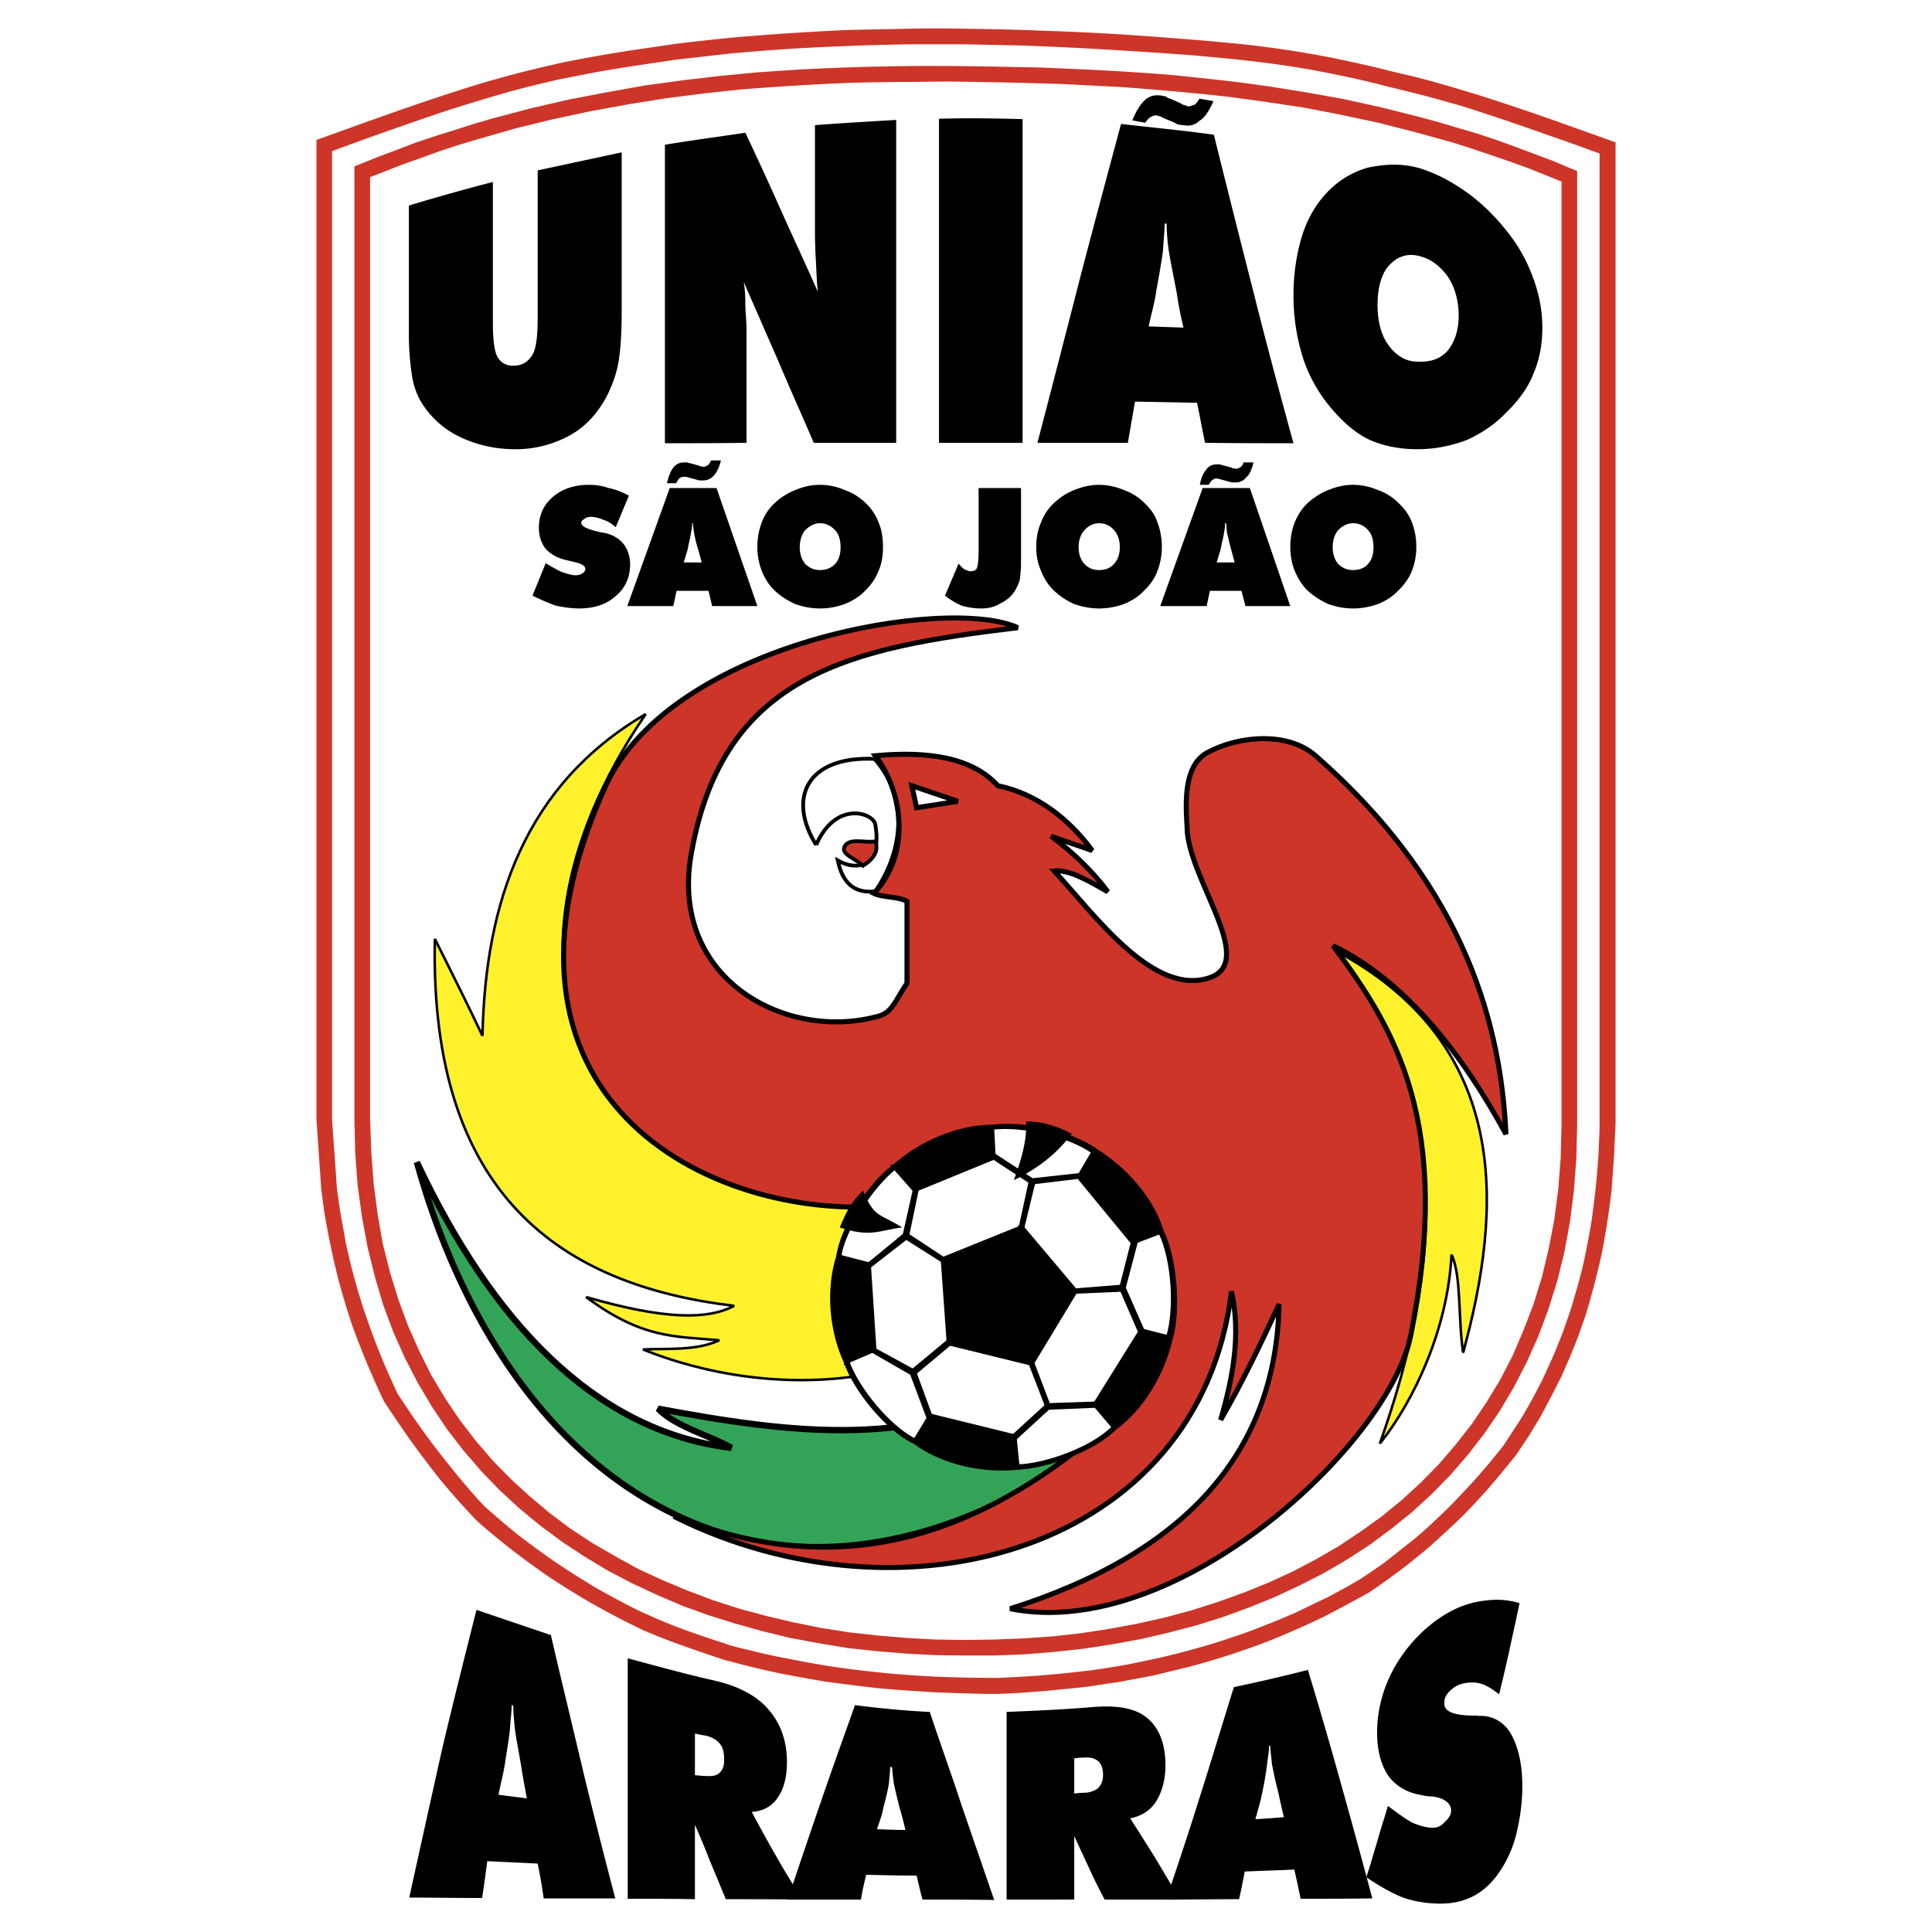 <svg xmlns="http://www.w3.org/2000/svg" width="2500" height="2500" viewBox="0 0 192.756 192.756"><path fill-rule="evenodd" clip-rule="evenodd" fill="#fff" d="M0 0h192.756v192.756H0V0z"/><path d="M63.306 162.219c-1.517-.719-2.954-1.518-4.391-2.316a94.776 94.776 0 0 1-4.231-2.633 87.19 87.19 0 0 1-3.034-2.197 75.958 75.958 0 0 1-3.912-3.193l-.479-.479a76.2 76.2 0 0 1-3.354-3.793c-1.317-1.676-2.594-3.354-3.792-5.109a145.99 145.99 0 0 1-1.796-2.674 81.874 81.874 0 0 1-1.477-3.273c-.639-1.477-1.198-2.953-1.756-4.471a99.905 99.905 0 0 1-.998-3.234 65.157 65.157 0 0 1-1.118-4.631 104.463 104.463 0 0 1-.639-3.432c-.079-.719-.199-1.438-.279-2.156l-.479-6.945v-97.72c4.67-1.676 9.341-3.393 14.091-4.91a96.112 96.112 0 0 1 4.83-1.437c1.876-.52 3.792-.958 5.708-1.397 2.435-.479 4.87-.918 7.345-1.277l3.792-.559c1.916-.239 3.833-.438 5.748-.639 1.956-.16 3.872-.319 5.788-.438 1.956-.12 3.872-.24 5.828-.319 1.916-.041 3.872-.08 5.788-.12 1.956-.04 3.873-.04 5.828 0 2.594.04 5.149.08 7.745.199 2.555.08 5.109.2 7.703.36 2.516.159 5.031.359 7.584.559 1.838.16 3.635.32 5.471.519 2.674.319 5.309.718 7.943 1.237a130.1 130.1 0 0 1 5.389 1.198c.877.239 1.797.439 2.674.639 1.877.479 3.713.998 5.549 1.557 4.99 1.517 9.9 3.313 14.811 5.07v97.919l-.16 3.354-.24 3.312a76.603 76.603 0 0 1-.438 3.193 72.296 72.296 0 0 1-.561 3.193 84.895 84.895 0 0 1-.758 3.113 67.224 67.224 0 0 1-.879 3.074l-.717 2.035-.799 1.996-.879 1.996-.998 1.957-1.037 1.955-1.158 1.916-1.277 1.916a124.463 124.463 0 0 1-2.914 3.514c-.838.918-1.676 1.836-2.555 2.715a111.665 111.665 0 0 1-3.193 2.953c-.799.678-1.596 1.316-2.395 1.955a78.67 78.67 0 0 1-3.672 2.635l-2.197 1.197-2.195 1.158a82.678 82.678 0 0 1-3.312 1.518 64.687 64.687 0 0 1-3.354 1.357c-1.117.398-2.234.797-3.393 1.156a83.44 83.44 0 0 1-3.434.998c-1.158.279-2.314.561-3.434.838-1.197.24-2.355.439-3.551.68-1.158.16-2.355.359-3.553.52-1.199.119-2.396.238-3.633.359-1.916.158-3.873.318-5.789.318a229.47 229.47 0 0 1-5.309-.16c-1.996-.119-3.992-.238-6.027-.438-1.677-.199-3.354-.4-5.07-.639-1.397-.24-2.794-.48-4.191-.76s-2.754-.598-4.151-.957l-1.676-.439c-2.755-.918-5.509-1.836-8.184-2.994l-.797-.399z" fill-rule="evenodd" clip-rule="evenodd" fill="#cd3529"/><path d="M63.984 160.82c-1.477-.719-2.874-1.477-4.312-2.275-1.397-.838-2.754-1.676-4.111-2.594s-2.635-1.877-3.952-2.875a109.66 109.66 0 0 1-3.273-2.793c-1.317-1.398-2.555-2.875-3.752-4.393a75.101 75.101 0 0 1-4.191-5.748l-.718-1.076c-.479-1.039-.958-2.076-1.397-3.115a81.563 81.563 0 0 1-1.676-4.391 73.534 73.534 0 0 1-.999-3.152 57.692 57.692 0 0 1-1.117-4.512l-.599-3.354c-.08-.678-.2-1.396-.28-2.074l-.479-6.828V15.08a386.4 386.4 0 0 1 11.417-4.031 193.033 193.033 0 0 1 6.347-1.917 107.67 107.67 0 0 1 4.83-1.198l1.637-.319c2.115-.439 4.271-.798 6.427-1.118l3.752-.559c1.917-.2 3.793-.439 5.708-.639 1.916-.16 3.833-.319 5.749-.439s3.832-.2 5.748-.279c1.916-.08 3.832-.12 5.788-.16h5.788l5.749.12c3.193.12 6.387.279 9.58.479 2.555.16 5.029.319 7.586.519 2.193.199 4.391.399 6.625.678 1.598.2 3.193.439 4.83.719 2.355.439 4.711.918 7.064 1.517.879.239 1.797.439 2.715.678 1.836.439 3.633.958 5.469 1.477 3.154.998 6.268 2.076 9.422 3.193 1.396.479 2.834.998 4.23 1.517v96.802c0 1.078-.08 2.195-.119 3.273a90.288 90.288 0 0 1-.279 3.232c-.121 1.039-.24 2.076-.398 3.154-.16 1.037-.359 2.035-.559 3.072-.201 1.039-.441 2.037-.721 3.035s-.559 1.996-.877 2.994l-.68 1.955c-.398.998-.758 1.955-1.197 2.914l-.877 1.916-.998 1.916-1.078 1.877-1.197 1.836-.6.918a77.43 77.43 0 0 1-2.795 3.354c-.838.918-1.676 1.797-2.514 2.674-1.158 1.119-2.314 2.236-3.553 3.273l-2.873 2.275a57.41 57.41 0 0 1-2.557 1.756 77.933 77.933 0 0 1-3.154 1.758l-3.232 1.557a79.485 79.485 0 0 1-3.273 1.357 47.234 47.234 0 0 1-3.312 1.197c-1.117.398-2.236.719-3.354 1.037-1.117.32-2.234.6-3.393.879-1.117.24-2.236.479-3.395.719a108.57 108.57 0 0 1-3.473.559 106.057 106.057 0 0 1-7.145.677l-2.395.121c-2.037 0-4.072-.041-6.108-.121a107.04 107.04 0 0 1-5.11-.359c-1.676-.16-3.313-.359-4.99-.598-1.676-.24-3.313-.559-4.95-.879a47.328 47.328 0 0 1-3.273-.719c-.998-.238-1.996-.438-2.954-.797-2.595-.84-5.189-1.717-7.665-2.875l-.557-.237z" fill-rule="evenodd" clip-rule="evenodd" fill="#fff"/><path d="M93.284 165.133l-2.954-.16-2.915-.24-2.914-.318-2.875-.479-2.794-.52-2.794-.68-2.715-.758-2.674-.838-2.635-.957-2.515-1.078-2.475-1.158-2.435-1.277-2.315-1.396-2.235-1.479-2.155-1.596-2.076-1.717-1.956-1.797-1.876-1.955-1.756-2.037-1.637-2.115-1.517-2.275-1.397-2.355-1.278-2.475-1.158-2.594-.998-2.676-.838-2.834-.719-2.914-.559-3.033-.439-3.154-.239-3.232-.08-3.354V16.596l2.396-.958 1.916-.719 1.876-.718 1.916-.639 1.916-.599 1.876-.599 1.916-.559 3.792-.998 3.792-.878 3.752-.718 3.792-.679 3.793-.519 3.752-.439 3.754-.358c1.876-.12 3.793-.279 5.669-.359 1.876-.08 3.752-.16 5.628-.2 1.876-.04 3.752-.08 5.629-.08 3.792 0 7.544.08 11.337.16 2.514.12 5.029.2 7.543.359 1.918.12 3.793.24 5.67.399l3.752.399c1.916.2 3.791.439 5.709.718l3.752.599 3.791.678 3.793.839 3.791.958 1.918.519 1.875.559 1.916.559 1.916.639 1.877.679 1.916.718 1.916.719 2.355.998v95.045l-.08 3.393-.24 3.234-.398 3.152-.559 3.035-.719 2.914-.879 2.793-.998 2.674-1.158 2.596-1.277 2.475-1.396 2.355-1.518 2.236-1.635 2.115-1.758 2.035-1.875 1.916-1.957 1.797-2.074 1.676-2.156 1.598-2.275 1.477-2.316 1.357-2.434 1.236-2.475 1.158-2.557 1.039-2.635.957-2.674.838-2.754.719-2.754.639-2.834.52-2.875.439-2.914.318-2.953.24-2.953.119h-2.995l-2.994-.038z" fill-rule="evenodd" clip-rule="evenodd" fill="#cd3529"/><path d="M93.324 163.574l-2.875-.158-2.874-.24-2.874-.318-2.794-.439-2.754-.559-2.714-.639-2.675-.719-2.594-.838-2.555-.959-2.475-1.037-2.435-1.119-2.315-1.275-2.275-1.318-2.195-1.438-2.076-1.557-1.996-1.676-1.916-1.758-1.796-1.836-1.676-1.955-1.597-2.076-1.478-2.195-1.357-2.275-1.197-2.396-1.117-2.514-.958-2.594-.838-2.715-.718-2.834-.519-2.953-.399-3.076-.239-3.152-.12-3.314V17.674l3.273-1.277 1.916-.679 1.876-.678 1.836-.599 1.876-.559 3.752-1.078 3.752-.918 3.752-.798 3.712-.679 3.752-.599 3.712-.479 3.752-.399a262.215 262.215 0 0 1 11.176-.678c1.876-.041 3.752-.08 5.588-.08l3.752-.04c3.752.04 7.504.12 11.297.24 1.877.08 3.752.199 5.629.279 1.875.12 3.752.279 5.588.439 1.875.159 3.752.359 5.629.559l3.752.519 3.752.559 3.713.718 3.752.799 3.752.958 1.877.519 1.875.52 1.877.599 1.875.639 1.877.639 1.877.678 3.273 1.317v94.008l-.08 3.312-.24 3.154-.398 3.072-.559 2.916-.68 2.834-.838 2.713-.998 2.596-1.078 2.516-1.236 2.395-1.357 2.234-1.479 2.197-1.596 2.035-1.676 1.955-1.797 1.836-1.916 1.758-1.996 1.637-2.115 1.516-2.156 1.438-2.275 1.318-2.355 1.236-2.434 1.117-2.477.998-2.555.918-2.633.84-2.676.719-2.674.598-2.795.52-2.834.439-2.834.318-2.914.201-2.914.117-2.954.041-2.952-.043z" fill-rule="evenodd" clip-rule="evenodd" fill="#fff"/><path d="M64.423 71.245C52.408 78.27 48.416 89.966 48.137 103.34c-1.517-3.195-3.113-6.389-4.75-9.661-.559 25.628 12.694 34.569 29.859 36.604-2.635 1.398-6.906 1.398-14.77-.877 5.588 4.15 8.782 3.91 13.292 4.311-2.315 1.076-5.149.799-7.624.918 5.948 2.395 14.41 4.072 23.152 2.355.08-6.068.918-10.658 1.078-16.686-29.978.798-41.554-23.353-23.951-49.059z" fill-rule="evenodd" clip-rule="evenodd" fill="#fff22d" stroke="#000" stroke-width=".252" stroke-miterlimit="2.613"/><path d="M41.59 115.953c7.345 15.607 17.523 26.824 31.375 28.502-1.917-1.158-5.628-2.117-7.305-3.912 12.814 2.395 26.665 4.352 37.802-3.232 2.076 1.914 4.191 3.791 6.307 5.746-5.229 5.35-23.152 16.088-40.516 8.902-19.24-7.943-25.906-29.699-27.663-36.006z" fill-rule="evenodd" clip-rule="evenodd" fill="#33a457" stroke="#000" stroke-width=".63" stroke-miterlimit="2.613"/><path d="M137.674 144.016c3.473-4.352 6.785-11.537 7.145-18.842.998 2.076.639 6.268 1.158 9.779 3.912-14.289 4.949-30.775-12.975-40.237 12.215 14.69 10.818 31.934 4.672 49.3z" fill-rule="evenodd" clip-rule="evenodd" fill="#fff22d" stroke="#000" stroke-width=".252" stroke-miterlimit="2.613"/><path d="M101.547 62.623c-6.946-3.194-34.449 1.397-41.115 15.768-14.091 31.137 10.299 43.469 28.182 41.915 6.945 7.424 14.011 15.168 20.998 22.633-16.567 13.932-30.499 12.973-42.394 8.344 22.833 11.455 52.491 3.512 55.646-22.436.959 4.271.16 8.543-1.078 12.814 2.195-3.791 4.072-7.744 5.828-11.537-.318 15.17-9.82 24.99-26.824 30.379 16.525 3.312 37.723-16.326 39.959-27.264 4.27-21.156-1.598-30.658-7.746-38.881 7.426 3.592 13.135 11.217 17.246 18.801-.479-10.258-3.674-24.35-19.002-37.762-2.715-2.395-7.584-2.036-10.777-.319-2.355 1.278-2.195 4.87-2.037 7.385 0 5.07 6.986 13.333 2.355 15.048-5.627 2.037-11.496-6.146-15.607-10.617 1.596-.16 3.633 1.118 5.35 2.076-1.398-1.876-3.473-3.952-5.668-5.549 1.236.479 2.674.918 4.111 1.438-2.355-3.194-5.549-5.669-9.422-6.467-2.554-2.834-6.985-3.473-12.214-2.994 2.874 3.792 3.473 9.939-.16 13.732.918.439 2.355.279 3.313.798v8.183c-1.237 1.756-1.437 3.033-3.153 3.354-9.181 2.355-20.598-3.953-18.362-16.327 3.191-18.005 16.005-20.519 32.571-22.515z" fill-rule="evenodd" clip-rule="evenodd" fill="#cd3529" stroke="#000" stroke-width=".504" stroke-miterlimit="2.613"/><path d="M81.429 84.298c-2.875-4.59-.998-8.902 5.828-8.583 3.233 3.672 3.034 8.862.08 13.213-2.076.24-3.273-.798-3.752-3.074 1.956 1.118 4.431.599 3.752-3.553-.12-1.197-3.953-2.514-5.908 1.997" fill="none" stroke="#000" stroke-width=".378" stroke-miterlimit="2.613"/><path d="M86.099 86.374c-.559-.639-2.275-1.118-1.836-1.916.479-.918 2.036-.319 3.074-.519.319.878-.041 1.676-1.238 2.435z" fill-rule="evenodd" clip-rule="evenodd" fill="#cd3529" stroke="#000" stroke-width=".378" stroke-miterlimit="2.613"/><path d="M153.881 32.684c0 1.756-.32 3.313-.92 4.67-.559 1.437-1.596 2.754-2.674 3.792-1.078 1.158-2.514 2.116-3.951 2.755-1.598.599-3.193.918-4.951.918-1.596 0-3.352-.28-4.869-.998-1.396-.679-2.754-1.916-3.912-3.353-1.117-1.357-2.115-3.114-2.676-4.99-.559-1.836-.877-3.832-.877-6.068 0-2.116.318-4.151.877-5.948.561-1.756 1.438-3.233 2.676-4.471 1.078-1.078 2.516-1.916 3.912-2.275 1.518-.319 3.193-.439 4.869 0 1.758.479 3.514 1.438 4.951 2.475 1.477 1.038 2.914 2.475 4.031 3.912a15.75 15.75 0 0 1 2.594 4.631c.6 1.597.92 3.273.92 4.95z" fill-rule="evenodd" clip-rule="evenodd"/><path d="M141.385 36.077c1.199.08 2.275-.199 3.074-1.118.639-.798 1.078-1.956 1.078-3.473 0-1.477-.398-2.874-1.078-3.872-.799-1.118-1.797-1.876-3.074-2.115-1.117-.24-2.154.199-2.914 1.117-.678.799-1.037 2.196-1.037 3.792 0 1.637.359 2.994 1.037 3.952.759 1.078 1.758 1.717 2.914 1.717z" fill-rule="evenodd" clip-rule="evenodd" fill="#fff"/><path d="M103.504 44.18a3085.552 3085.552 0 0 0 4.15-16.047c1.357-5.229 2.795-10.539 4.191-15.768 3.074.359 6.148.639 9.262 1.078a2364.665 2364.665 0 0 0 3.951 15.688c1.277 5.11 2.635 10.139 3.992 15.089-2.914 0-5.869 0-8.822-.04-.279-1.317-.52-2.675-.799-3.992l-6.188-.12c-.238 1.358-.479 2.754-.717 4.112h-9.02z" fill-rule="evenodd" clip-rule="evenodd"/><path d="M114.602 32.564c1.076.04 2.234.08 3.473.12a38.397 38.397 0 0 1-.68-3.513c-.359-1.836-.639-3.193-.797-4.231a20.313 20.313 0 0 1-.201-2.634h-.199c0 .798-.119 1.676-.16 2.634-.119.958-.359 2.355-.678 4.112-.161 1.197-.52 2.354-.758 3.512z" fill-rule="evenodd" clip-rule="evenodd" fill="#fff"/><path d="M93.683 44.18V28.013 11.846c2.794-.08 5.549-.04 8.342.04V44.18h-8.342zM66.339 44.22V29.33 14.44c2.674-.439 5.349-.798 8.023-1.197a344.176 344.176 0 0 1 3.593 7.824c1.198 2.674 2.435 5.309 3.633 8.023-.08-.838-.12-1.636-.16-2.515-.04-.798-.12-2.036-.12-3.473v-5.269-5.349c2.674-.199 5.349-.359 8.103-.519v32.213h-8.223c-1.157-2.715-2.395-5.429-3.513-8.104-1.158-2.635-2.315-5.309-3.473-7.944.12.679.16 1.437.16 2.235 0 .719.12 1.637.12 2.714v11.098c-2.714.043-5.428.043-8.143.043zM40.792 33.362v-6.427-6.427a219.278 219.278 0 0 1 8.383-2.354v14.131c0 1.596.16 2.834.479 3.353.319.56.918.918 1.756.839.758-.04 1.357-.439 1.756-1.158.359-.718.479-1.916.479-3.592v-7.346-7.385l8.382-1.796V30.888c0 2.076-.08 3.672-.28 4.99-.199 1.357-.679 2.554-1.077 3.393-.918 1.836-2.196 3.273-3.792 4.151a11.128 11.128 0 0 1-5.469 1.397c-2.036 0-3.873-.439-5.548-1.238a9.12 9.12 0 0 1-3.793-3.393c-.398-.639-.798-1.597-.958-2.674a27.249 27.249 0 0 1-.318-4.152zM136.316 187.287c.398-1.158.719-2.355 1.078-3.514.318-1.158.717-2.354 1.076-3.592.998.719 1.918 1.438 2.557 1.717.797.318 1.557.518 2.154.438.439-.039.799-.357 1.037-.637.32-.279.561-.639.561-1.078 0-.719-.76-1.318-2.076-1.398-.439 0-.799-.119-1.039-.158-1.355-.24-2.514-.959-3.193-1.957-.678-1.037-1.076-2.436-1.076-4.23 0-2.596.758-5.029 2.154-7.227 1.398-2.154 3.395-4.07 5.709-5.148a9.466 9.466 0 0 1 3.152-.838 7.886 7.886 0 0 1 3.195.279c-.32 1.557-.68 3.152-.998 4.631-.32 1.477-.68 2.992-1.039 4.471-.719-.561-1.316-.959-2.035-1.119-.559-.119-1.316-.078-1.957.16-.398.16-.838.479-1.117.838-.24.279-.359.559-.359 1.039 0 .799.959 1.197 2.914 1.197.279 0 .52.039.68.039 1.197-.039 2.355.6 3.033 1.758.758 1.316 1.158 3.113 1.158 5.229 0 1.717-.24 3.312-.6 4.789a11.643 11.643 0 0 1-1.717 3.834c-1.438 2.115-3.393 3.113-5.828 3.113-1.197 0-2.475-.16-3.752-.6-1.117-.44-2.394-1.157-3.672-2.036zM141.307 54.559a6.57 6.57 0 0 1-.439 2.395c-.279.718-.799 1.437-1.398 1.996-.518.559-1.195.998-1.996 1.317a7.34 7.34 0 0 1-2.475.439c-.877 0-1.676-.16-2.475-.439a8.039 8.039 0 0 1-2.035-1.317c-.6-.559-.998-1.277-1.318-1.996a6.57 6.57 0 0 1-.439-2.395c0-.878.16-1.717.439-2.435.32-.759.719-1.397 1.318-1.957.639-.559 1.316-.998 2.035-1.277.799-.319 1.557-.519 2.475-.519.879 0 1.717.199 2.475.519a5.35 5.35 0 0 1 2.037 1.277c.598.559 1.078 1.198 1.357 1.957.278.718.439 1.557.439 2.435zM115.758 60.467l4.232-11.776h4.709l4.031 11.776h-4.47l-.399-1.517h-3.152l-.32 1.517h-4.631zM115.918 54.559a6.57 6.57 0 0 1-.439 2.395c-.24.718-.758 1.437-1.357 1.996-.518.559-1.197.998-1.996 1.317a7.34 7.34 0 0 1-2.475.439c-.838 0-1.676-.16-2.475-.439-.719-.319-1.396-.758-1.996-1.317s-1.037-1.277-1.316-1.996c-.32-.719-.479-1.517-.479-2.395 0-.878.158-1.717.479-2.435a4.993 4.993 0 0 1 1.316-1.957 6.293 6.293 0 0 1 1.996-1.277c.799-.319 1.596-.519 2.475-.519s1.717.199 2.475.519c.799.28 1.479.719 2.037 1.277.598.559 1.076 1.198 1.316 1.957.279.718.439 1.557.439 2.435zM97.635 55.078v-6.387h4.232v7.544c0 .679-.08 1.238-.121 1.597-.08.359-.279.718-.438 1.038a3.355 3.355 0 0 1-1.477 1.317c-.559.359-1.199.52-1.957.52-.719 0-1.357-.12-1.917-.28-.599-.24-1.157-.599-1.676-.998l1.357-3.193c.24.279.439.479.639.599.239.08.399.159.559.159.319 0 .559-.12.637-.319.082-.28.162-.759.162-1.597zM88.095 54.559c0 .878-.12 1.676-.439 2.395a5.563 5.563 0 0 1-1.357 1.996c-.519.559-1.237.998-2.036 1.317a7.004 7.004 0 0 1-2.475.439 7.12 7.12 0 0 1-2.435-.439c-.718-.319-1.437-.758-2.036-1.317S76.279 57.672 76 56.954a6.57 6.57 0 0 1-.439-2.395c0-.878.16-1.717.439-2.435a5.006 5.006 0 0 1 1.317-1.957 6.452 6.452 0 0 1 2.036-1.277c.758-.319 1.557-.519 2.435-.519.918 0 1.757.199 2.475.519a5.52 5.52 0 0 1 2.076 1.277 4.989 4.989 0 0 1 1.317 1.957c.319.718.439 1.557.439 2.435zM62.587 60.467l4.231-11.776h4.671l4.071 11.776h-4.511l-.359-1.517h-3.192l-.32 1.517h-4.591zM53.126 59.429l1.317-3.233c.639.359 1.197.719 1.637.878.479.16.958.319 1.317.319.319 0 .559-.08.718-.2.2-.12.28-.239.28-.439 0-.319-.439-.559-1.278-.719-.279-.08-.479-.12-.638-.16-.879-.2-1.557-.599-2.036-1.118-.439-.559-.679-1.277-.679-2.115 0-1.198.439-2.236 1.357-3.034s2.115-1.237 3.632-1.237c.599 0 1.317.08 1.956.319.678.12 1.357.399 2.036.758l-1.317 3.153c-.439-.399-.798-.599-1.278-.758-.359-.159-.838-.28-1.197-.28-.319 0-.559.121-.679.24-.16.08-.279.16-.279.359 0 .359.599.639 1.836.918.16.04.319.08.439.08.798.16 1.437.519 1.916 1.078.439.559.679 1.278.679 2.076 0 1.277-.479 2.355-1.437 3.154-.918.838-2.156 1.238-3.672 1.238-.719 0-1.518-.12-2.315-.28a27.206 27.206 0 0 1-2.315-.997zM71.928 45.937c-.16.678-.439 1.237-.718 1.517-.279.32-.639.479-1.078.479h-.28a.95.95 0 0 1-.359-.08l-.758-.2c-.08 0-.2-.08-.28-.08h-.24c-.199 0-.319.08-.439.16-.08.04-.2.279-.319.479h-.918c.16-.679.359-1.198.639-1.557s.638-.519 1.078-.519h.359c.08.079.239.079.399.12l.719.2c.12.08.16.08.279.08.04 0 .12.04.2.04.16 0 .319-.12.479-.2.08-.12.16-.239.24-.439h.997zM125.059 46.136c-.158.678-.398 1.237-.719 1.477a1.266 1.266 0 0 1-1.037.519h-.318a.956.956 0 0 1-.361-.08l-.758-.199c-.039 0-.199-.08-.279-.08s-.199-.04-.238-.04c-.201 0-.32.12-.439.199-.08.04-.199.28-.32.439h-.879c.121-.679.32-1.158.641-1.517.238-.36.598-.52 1.037-.52h.359c.119.08.238.08.398.12l.719.199c.121.08.16.08.279.08.039 0 .16.04.201.04.158 0 .318-.12.479-.2a.951.951 0 0 0 .238-.439h.997v.002zM121.066 10.09c-.398.917-.877 1.676-1.396 1.956-.438.439-.998.559-1.596.439-.16 0-.281-.04-.439-.04-.16-.04-.359-.119-.439-.199l-1.039-.439c-.119-.04-.318-.16-.398-.199-.119 0-.279-.08-.318-.08-.24-.08-.48.08-.639.16-.121 0-.359.319-.559.559l-1.277-.24c.398-.918.758-1.557 1.277-2.036.438-.399.957-.519 1.596-.439.16.04.359.08.48.08.119.16.318.199.559.279l.957.439c.16.12.199.12.359.159.039 0 .199.08.318.12.201.04.439-.12.68-.16.199-.16.318-.359.479-.599l1.395.24z" fill-rule="evenodd" clip-rule="evenodd"/><path d="M100.07 112.361c9.42 0 17.045 7.664 17.045 17.084 0 9.381-7.625 17.084-17.045 17.084-9.38 0-17.085-7.703-17.085-17.084 0-9.42 7.705-17.084 17.085-17.084z" fill-rule="evenodd" clip-rule="evenodd" fill="#fff"/><path fill-rule="evenodd" clip-rule="evenodd" stroke="#000" stroke-width=".378" stroke-miterlimit="2.613" d="M101.947 122.42l5.387 6.387-4.391 7.265-8.301-2.037-.6-8.422 7.905-3.193zM114.002 132.758l-.199-.119-.121.119-1.836-4.231 1.158-4.55.32-.041-1.199 4.552 1.877 4.27z"/><path fill-rule="evenodd" clip-rule="evenodd" stroke="#000" stroke-width=".378" stroke-miterlimit="2.613" d="M111.846 128.367v.16l.041.161-4.592.199.121-.119-.082-.041 4.512-.36zM107.695 117.23l-.16.2-4.592.558-3.791-2.474v-.28l3.832 2.514 4.711-.518z"/><path fill-rule="evenodd" clip-rule="evenodd" stroke="#000" stroke-width=".378" stroke-miterlimit="2.613" d="M102.824 117.869l.119.119h.161l-1.079 4.432h-.078l-.121.039.998-4.59zM87.017 134.754l.24-.078 3.951 2.154 1.597 4.352-.159.318-1.677-4.471-3.952-2.275z"/><path fill-rule="evenodd" clip-rule="evenodd" stroke="#000" stroke-width=".378" stroke-miterlimit="2.613" d="M91.249 136.99l-.041-.16-.12-.08 3.554-2.953v.238l.039.08-3.432 2.875zM91.249 118.748l.239-.121-.998 4.791-3.792 2.953v-.238l3.552-2.914.999-4.471z"/><path fill-rule="evenodd" clip-rule="evenodd" stroke="#000" stroke-width=".378" stroke-miterlimit="2.613" d="M90.37 123.457l.16-.08.04-.119 3.513 2.316-.08-.041.039.24-3.672-2.316zM101.229 143.537v-.24l-.081-.039 3.354-3.074 4.789-.161-.08.12.121.121-4.752.199-3.351 3.074z"/><path fill-rule="evenodd" clip-rule="evenodd" stroke="#000" stroke-width=".378" stroke-miterlimit="2.613" d="M104.621 140.223l-.119-.039-.041.119-1.637-4.231h.119l.082-.041 1.596 4.192zM89.172 116.393c2.555-2.316 6.387-3.992 9.82-3.992l.16 3.113-7.904 3.234-2.076-2.355zM84.383 135.912c-1.437-3.074-1.837-7.186-.759-10.578l3.074.799.559 8.543-2.874 1.236zM101.547 146.449c-3.512.359-7.464-.479-10.338-2.594l1.597-2.635 8.423 2.076.318 3.153zM116.836 133.477c-.758 3.393-2.795 6.986-5.629 9.021l-1.996-2.355 4.631-7.424 2.994.758zM109.211 114.717c2.914 1.756 5.748 4.869 6.707 8.143l-2.914 1.117-5.389-6.547 1.596-2.713z"/><path d="M89.172 116.393l.08.119c-2.315 1.836-5.069 6.068-5.509 8.822h-.12c.4-2.834 3.155-7.227 5.549-8.941zM84.383 135.912l.16-.08c.998 2.795 4.191 6.666 6.786 7.904l-.12.119c-2.555-1.158-5.869-5.148-6.826-7.943zM101.547 146.449l-.039-.158c2.953-.08 7.623-1.836 9.58-3.873l.119.08c-1.996 2.076-6.746 3.832-9.66 3.951zM116.836 133.477l-.32-.039c.879-2.795.561-7.785-.758-10.498l.16-.08c1.357 2.714 1.717 7.822.918 10.617zM109.211 114.717l-.16.199c-2.395-1.717-7.145-2.756-10.02-2.396l-.039-.119c3.154-.399 7.824.597 10.219 2.316z" fill-rule="evenodd" clip-rule="evenodd" stroke="#000" stroke-width=".378" stroke-miterlimit="2.613"/><path d="M83.784 122.459c3.034 1.039 3.992.279 6.227 0-2.315-1.436-2.754-.918-3.912-3.672-1.238 1.197-1.677 2.156-2.315 3.672zM102.385 111.881c.08 1.957-.518 3.912-1.236 5.867 2.236-1.076 4.23-2.555 5.787-4.629-1.436-.758-2.954-1.238-4.551-1.238z" fill-rule="evenodd" clip-rule="evenodd"/><path d="M134.998 56.874c.639 0 1.158-.2 1.518-.639.359-.399.52-.958.52-1.637s-.16-1.277-.52-1.676a1.916 1.916 0 0 0-1.518-.719c-.598 0-1.076.279-1.516.719-.32.399-.52.998-.52 1.676s.199 1.238.52 1.637c.44.439.918.639 1.516.639zM121.387 56.115h1.795l-.357-1.317c-.201-.719-.279-1.198-.398-1.597-.041-.359-.082-.679-.082-.998h-.119c0 .319-.039.639-.119.998-.041.399-.199.878-.32 1.597l-.4 1.317zM109.65 56.874c.639 0 1.158-.2 1.518-.639.359-.399.559-.958.559-1.637s-.199-1.277-.559-1.676a1.916 1.916 0 0 0-1.518-.719c-.6 0-1.078.279-1.477.719-.359.399-.559.998-.559 1.676s.199 1.238.559 1.637c.399.439.878.639 1.477.639zM81.788 56.874c.639 0 1.158-.2 1.557-.639.359-.399.519-.958.519-1.637s-.16-1.277-.519-1.676c-.399-.439-.918-.719-1.557-.719-.559 0-1.038.279-1.477.719-.319.399-.519.998-.519 1.676s.2 1.238.519 1.637c.439.439.918.639 1.477.639zM68.215 56.115h1.796l-.359-1.317c-.239-.719-.319-1.198-.399-1.597-.04-.359-.12-.679-.12-.998h-.08c0 .319-.041.639-.12.998-.04.399-.199.878-.319 1.597l-.399 1.317z" fill-rule="evenodd" clip-rule="evenodd" fill="#fff"/><path fill-rule="evenodd" clip-rule="evenodd" fill="#fff" stroke="#000" stroke-width=".504" stroke-miterlimit="2.613" d="M90.969 78.39l.479 2.195 4.111-.638-4.59-1.557z"/><path d="M116.357 189.521c1.117-3.354 2.275-6.785 3.352-10.258 1.119-3.514 2.236-7.227 3.395-10.938a179.73 179.73 0 0 0 7.385-1.717 468.226 468.226 0 0 1 3.193 10.977 772.723 772.723 0 0 1 3.232 11.816c-2.395.039-4.789.039-7.145.039-.199-.918-.4-1.914-.639-2.914-1.637.082-3.314.121-4.949.199-.16.92-.359 1.877-.559 2.756-2.434.001-4.831.04-7.265.04zm8.901-8.023c.918-.039 1.838-.119 2.836-.199-.201-.838-.4-1.717-.559-2.475a38.85 38.85 0 0 1-.641-2.875c-.039-.598-.158-1.277-.158-1.795-.041.039-.08.039-.121.039 0 .52-.119 1.158-.199 1.836-.08.68-.24 1.717-.518 2.994-.16.838-.439 1.678-.64 2.475z" fill-rule="evenodd" clip-rule="evenodd"/><path d="M100.43 189.521v-9.34-9.381c2.834-.119 5.707-.24 8.502-.479 2.355-.201 4.271.039 5.51 1.076 1.197.959 1.836 2.596 1.836 4.711 0 1.398-.32 2.635-.918 3.592-.6.959-1.477 1.479-2.596 1.719.84 1.316 1.678 2.633 2.516 3.99.799 1.316 1.598 2.715 2.475 4.111h-7.545a57.448 57.448 0 0 1-1.557-3.152c-.479-1.039-.998-2.115-1.477-3.193V189.52l-6.746.001zm6.746-14.089v3.512c.32-.039.639-.08.998-.08.52 0 1.037-.199 1.357-.438.359-.359.52-.76.52-1.357 0-.6-.16-1.039-.439-1.318-.4-.359-.918-.439-1.438-.398a7.423 7.423 0 0 0-.998.079zM78.595 189.521a908.003 908.003 0 0 1 3.353-9.898c1.078-3.154 2.236-6.348 3.353-9.502 2.515.32 4.95.561 7.465.68 1.038 3.154 2.195 6.307 3.193 9.381 1.079 3.113 2.157 6.268 3.233 9.381-2.395-.041-4.75-.041-7.145-.041-.239-.797-.399-1.596-.599-2.395-1.676 0-3.393-.041-5.029-.08-.2.84-.399 1.637-.519 2.475l-7.305-.001zm8.901-7.025c.958.041 1.917.08 2.835.08a33.511 33.511 0 0 0-.559-2.154 50.163 50.163 0 0 1-.599-2.516c-.08-.6-.159-1.158-.159-1.598-.08 0-.16 0-.2-.039 0 .439-.08.998-.119 1.596-.08.561-.279 1.438-.559 2.477-.121.719-.401 1.435-.64 2.154z" fill-rule="evenodd" clip-rule="evenodd"/><path d="M62.627 189.441v-12.014-11.977c2.834.758 5.708 1.557 8.543 2.195 2.315.52 4.231 1.438 5.468 2.875 1.237 1.396 1.876 3.154 1.876 5.309 0 1.438-.319 2.674-.918 3.514-.599.918-1.517 1.357-2.595 1.436.799 1.479 1.637 3.035 2.475 4.473.798 1.436 1.716 2.873 2.555 4.27-2.555-.039-5.07-.039-7.625-.039a238.3 238.3 0 0 0-1.517-3.672 93.384 93.384 0 0 0-1.557-3.754v7.426c-2.194-.042-4.47-.042-6.705-.042zm6.706-16.484v4.15c.359.039.718.08 1.038.08.559.041 1.077 0 1.317-.24.439-.318.559-.758.559-1.396 0-.719-.12-1.236-.479-1.637-.319-.398-.878-.639-1.396-.758-.32-.039-.679-.121-1.039-.199zM40.832 189.322a3866.608 3866.608 0 0 1 3.313-14.969c1.118-4.711 2.275-9.301 3.393-13.732l7.425 2.516c1.078 4.67 2.196 9.221 3.233 13.65a647.778 647.778 0 0 0 3.193 12.615h-7.145a58.258 58.258 0 0 0-.598-3.473c-1.637-.08-3.313-.16-5.03-.24-.16 1.197-.319 2.436-.519 3.674-2.435 0-4.83-.041-7.265-.041zm8.902-10.258c.917.119 1.876.238 2.833.357-.2-1.037-.399-2.154-.559-3.152-.279-1.676-.519-2.834-.638-3.793-.08-.799-.16-1.637-.16-2.314-.04 0-.12-.041-.16-.041 0 .68-.119 1.438-.159 2.275-.08.838-.279 2.037-.519 3.594-.16 1.037-.439 2.035-.638 3.074z" fill-rule="evenodd" clip-rule="evenodd"/></svg>